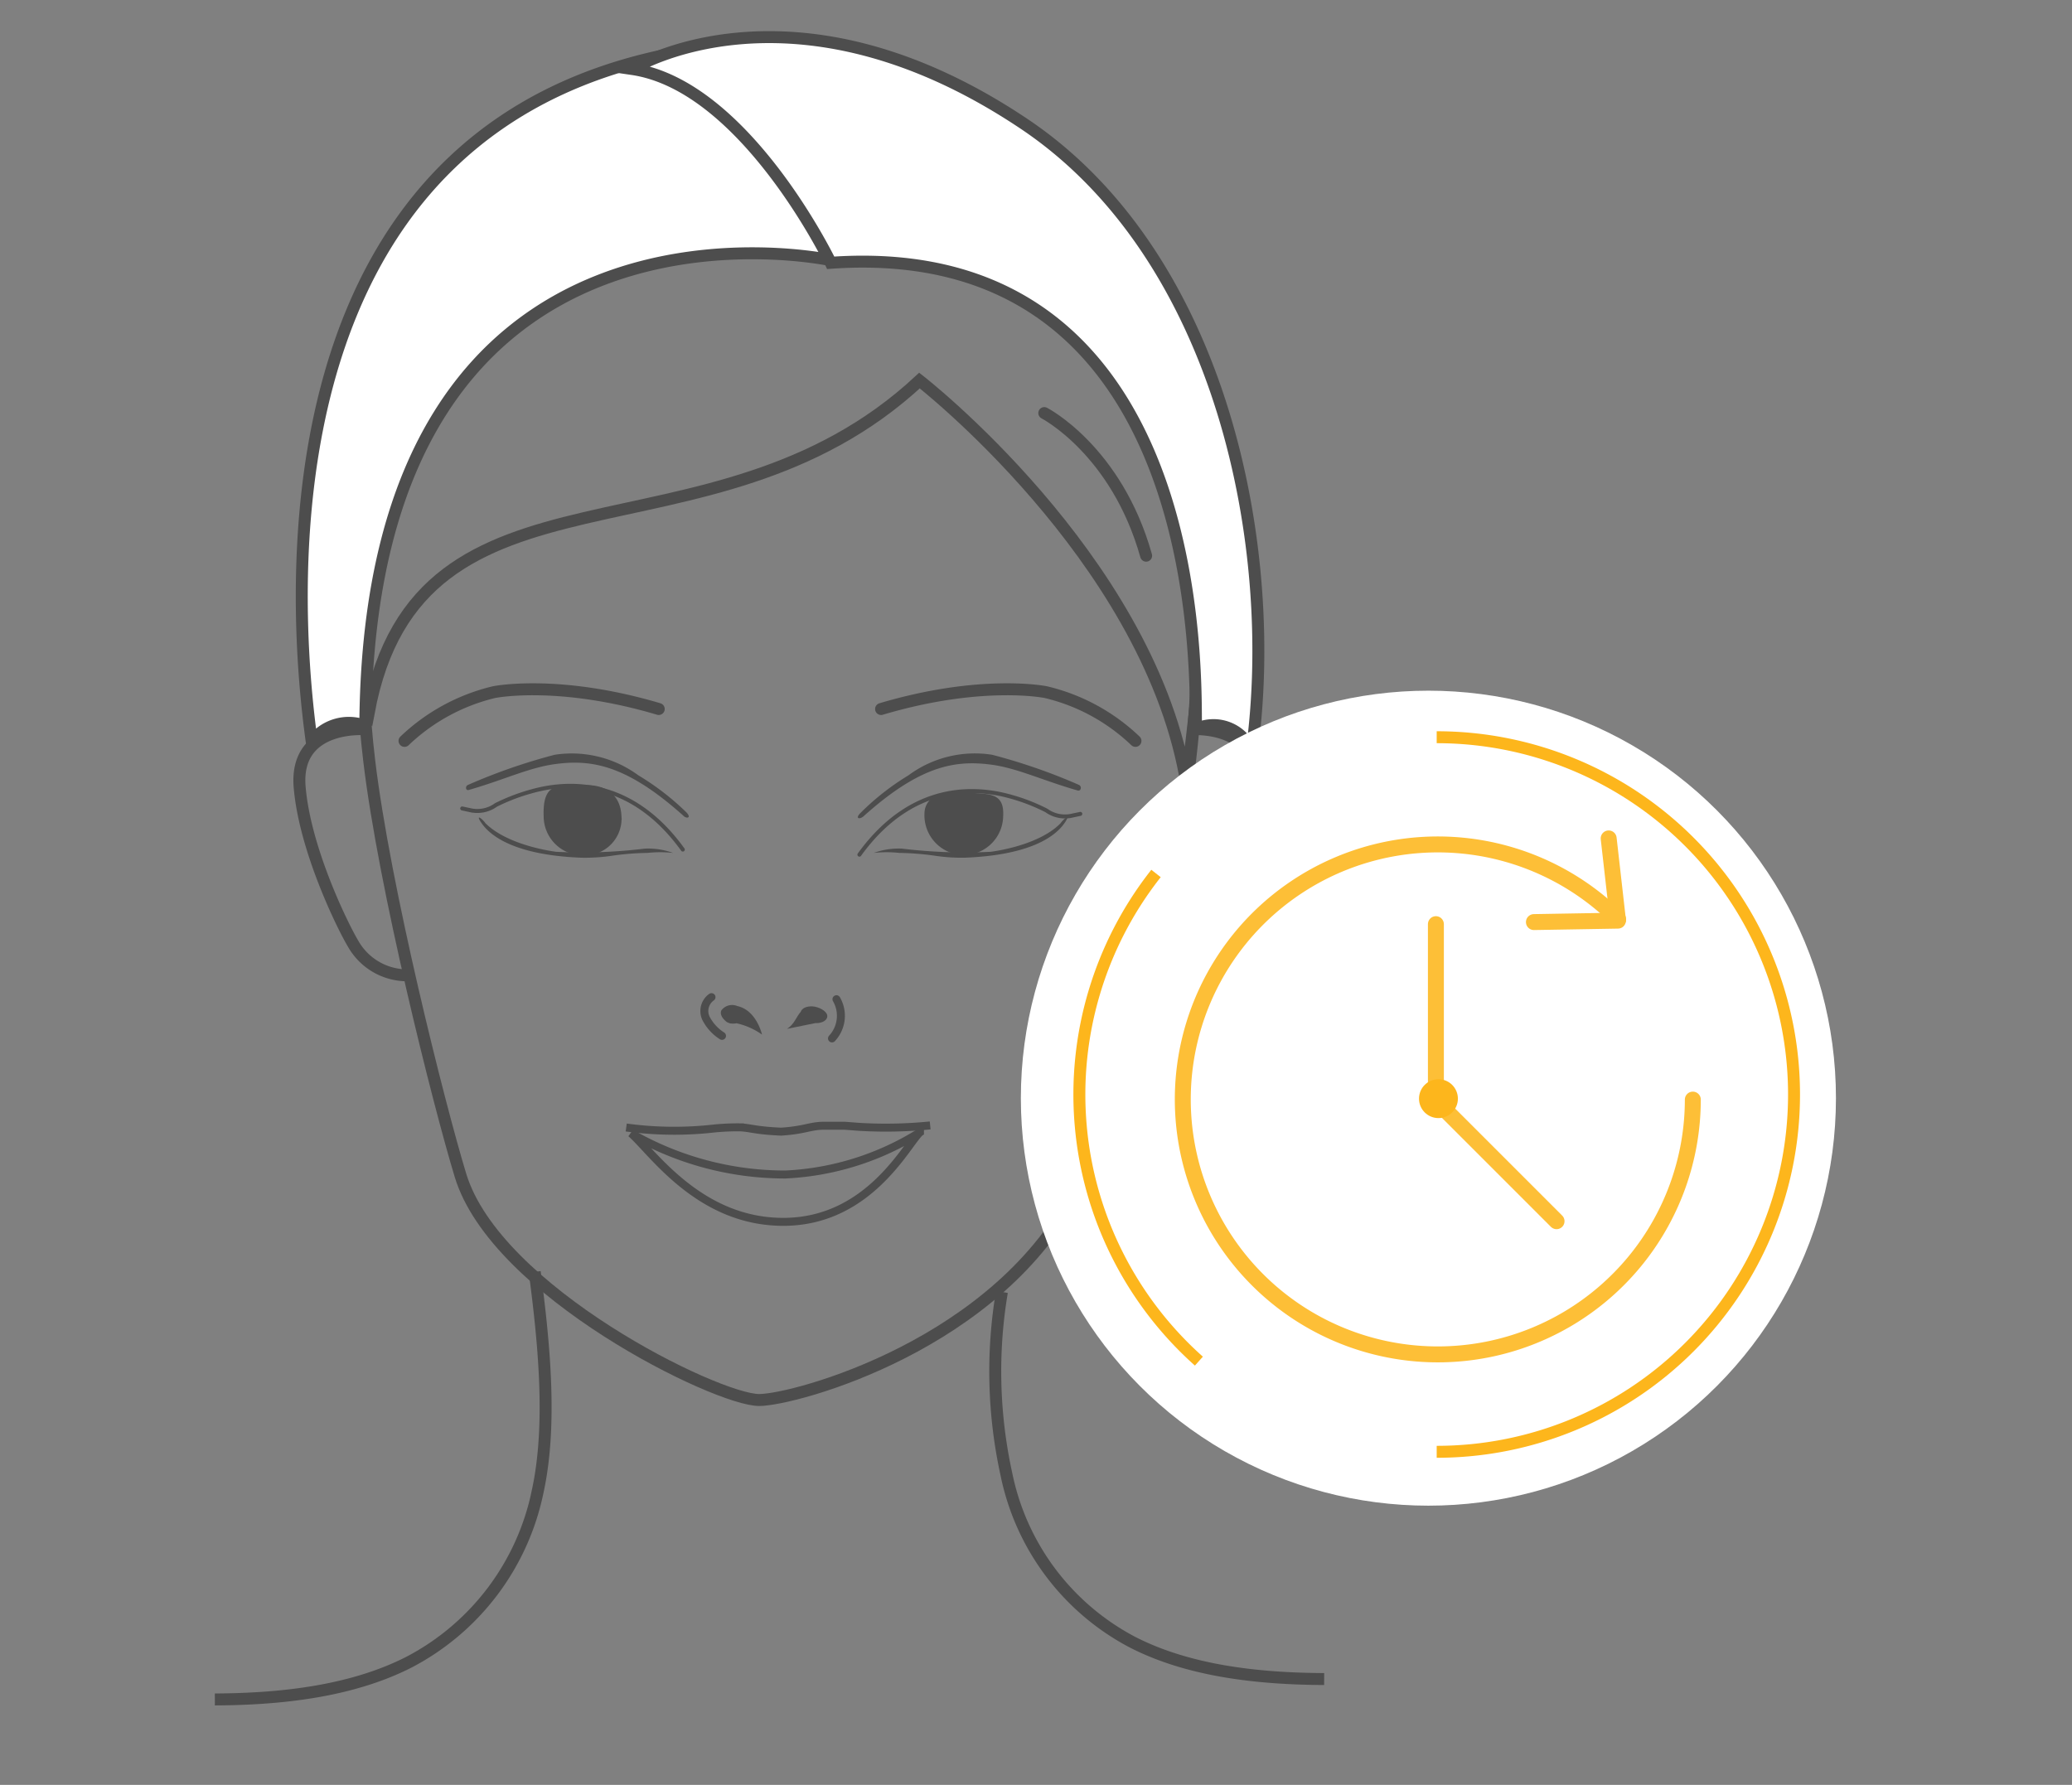 <svg id="Layer_1" data-name="Layer 1" xmlns="http://www.w3.org/2000/svg" viewBox="0 0 130 112"><rect x="0" y="0" width="130" height="112" fill="#808080" stroke="none"/><defs><style>.cls-1,.cls-11,.cls-2,.cls-5,.cls-7,.cls-8{fill:none;}.cls-1,.cls-2,.cls-3,.cls-5,.cls-6,.cls-7,.cls-8{stroke:#4d4d4d;}.cls-1,.cls-10,.cls-11,.cls-2,.cls-3,.cls-5,.cls-6,.cls-7,.cls-8{stroke-miterlimit:10;}.cls-1,.cls-10,.cls-2,.cls-6{stroke-width:0.75px;}.cls-11,.cls-2,.cls-5,.cls-7{stroke-linecap:round;}.cls-3,.cls-4{fill:#4d4d4d;}.cls-3{stroke-width:0.2px;}.cls-5{stroke-width:0.25px;}.cls-10,.cls-6,.cls-9{fill:#fff;}.cls-7,.cls-8{stroke-width:0.5px;}.cls-10{stroke:#fdb61c;}.cls-11{stroke:#fdbf37;}.cls-12{fill:#fdb61c;}</style></defs><path class="cls-1" d="M50.23,12.25C62.71,11.7,69.69,17,73.16,24.49c1.85,4,2.68,15.62,1.29,24.83C73.57,55.15,69.83,70,67.63,74.5c-4.85,9.88-17.8,13.35-20,13.35-2.66,0-16.53-6.8-18.74-14.1-1.35-4.44-4.79-18.11-5.73-26.06-1.31-11,.8-21.55,2-24C29.39,15.45,37.75,11.7,50.23,12.25Z"/><path class="cls-2" d="M25.38,46.49A12.24,12.24,0,0,1,31,43.43s4-.82,10.33,1.06"/><path class="cls-2" d="M71.24,46.49a12.2,12.2,0,0,0-5.63-3.06s-4-.82-10.33,1.06"/><path class="cls-3" d="M60.81,49.84c-1.31-.11-2.49,0-2.69,1a2.4,2.4,0,0,0,2.22,2.71,2.38,2.38,0,0,0,2.5-2.33C62.92,49.84,62.11,49.94,60.81,49.84Z"/><path class="cls-4" d="M62.15,53.45a32.58,32.58,0,0,1-5.56-.2,4.61,4.61,0,0,0-1.77.27,7.56,7.56,0,0,1,1.61,0,17.27,17.27,0,0,1,2.18.17,11.3,11.3,0,0,0,1.94.13c4-.16,5.62-1.28,6.23-2.16.42-.6,0-.34-.24,0C65.12,53.11,62.15,53.45,62.15,53.45Z"/><path class="cls-4" d="M67.69,49.25a36.23,36.23,0,0,0-5.45-1.89A7,7,0,0,0,57,48.65,16,16,0,0,0,54,51c-.39.39-.05.42.17.23,3.52-3.16,5.72-3.55,8-3.25,1.65.21,3.25,1,5.47,1.63C67.84,49.63,67.88,49.33,67.69,49.25Z"/><path class="cls-3" d="M36.47,49.38c1.3-.11,2.34.41,2.42,1.8a2.2,2.2,0,0,1-2.18,2.39,2.36,2.36,0,0,1-2.5-2.33C34.13,49,35.17,49.48,36.47,49.38Z"/><path class="cls-5" d="M29,50.73l.51.11A2,2,0,0,0,31,50.59a1.27,1.27,0,0,1,.24-.14,12.1,12.1,0,0,1,2.06-.78c1.69-.48,6-1.27,9.54,3.64"/><path class="cls-5" d="M67.78,51.07l-.51.11a2,2,0,0,1-1.51-.25,1.27,1.27,0,0,0-.24-.14A11.79,11.79,0,0,0,63.46,50c-1.69-.48-6-1.27-9.54,3.63"/><path class="cls-4" d="M34.9,53.45a32.54,32.54,0,0,0,5.56-.2,4.61,4.61,0,0,1,1.77.27,7.55,7.55,0,0,0-1.61,0,17.09,17.09,0,0,0-2.17.17,11.41,11.41,0,0,1-2,.13c-4-.16-5.62-1.28-6.23-2.16-.42-.6,0-.34.24,0C31.93,53.11,34.9,53.45,34.9,53.45Z"/><path class="cls-4" d="M29.37,49.25a36.17,36.17,0,0,1,5.44-1.89,7.06,7.06,0,0,1,5.24,1.29,16.35,16.35,0,0,1,3,2.31c.38.39,0,.42-.17.23-3.53-3.16-5.72-3.55-8-3.25-1.66.21-3.26,1-5.47,1.63C29.21,49.63,29.17,49.33,29.37,49.25Z"/><path class="cls-1" d="M51.81,9c-.28-4.51,23,10.48,24.18,20.58.28,2.44-1.4,20.4-1.64,19.08C71.8,34.84,57.69,23.88,57.69,23.88c-13.16,12.25-31.4,3.81-34.56,20.85l-.69-.83C14.51,16.4,51.81,9,51.81,9Z"/><path class="cls-6" d="M52.15,16.33S23.13,10,22.92,45.55a2.87,2.87,0,0,0-3.36,1c-1.77-12.85-2-43.93,30.81-43.93Z"/><path class="cls-6" d="M52.12,16.49S46.77,5.37,39.66,4.33c0,0,10.08-6.3,24.62,3.46,12.49,8.4,16,26.73,14.25,39.4a2.54,2.54,0,0,0-3.47-1.45C74.81,45.84,77.15,14.73,52.12,16.49Z"/><path class="cls-4" d="M45.26,63.4a.84.84,0,0,1,1-.27h0c1.21.26,1.55,1.79,1.55,1.79a4.4,4.4,0,0,0-1.6-.71,1.08,1.08,0,0,1-.43,0l-.17-.07h0C45.32,63.92,45.15,63.64,45.26,63.4Z"/><path class="cls-4" d="M49.38,64.56c.46-.29.58-.76.86-1.07.06-.21.35-.36.73-.34s.88.27.93.56-.29.51-.75.49h0Z"/><path class="cls-7" d="M52.2,65.16a2.08,2.08,0,0,0,.28-2.46"/><path class="cls-7" d="M45.3,65a2.85,2.85,0,0,1-1-1.09,1.07,1.07,0,0,1,.34-1.34"/><path class="cls-1" d="M74.74,45.76s4.41-.35,4.08,3.62-2.74,8.83-3.33,9.81a3.92,3.92,0,0,1-3.7,2"/><path class="cls-1" d="M22.88,45.76s-4.41-.35-4.08,3.62,2.75,8.83,3.34,9.81a3.9,3.9,0,0,0,3.69,2"/><path class="cls-2" d="M65.52,25.92s4.53,2.33,6.39,8.95"/><path class="cls-1" d="M33.55,79.81c.56,4.28,1.11,9.51.19,13.75a15.62,15.62,0,0,1-8.08,10.74c-3.57,1.82-7.95,2.32-12.18,2.34"/><path class="cls-1" d="M62.86,81.07a30.06,30.06,0,0,0,.28,11.42,15.36,15.36,0,0,0,7.94,10.57c3.51,1.79,7.81,2.28,12,2.3"/><path class="cls-8" d="M49.27,73.7a19.39,19.39,0,0,1-9.68-2.59c1.36,1.19,4.31,5.61,9.64,5.56s7.67-4.87,8.49-5.62A17.4,17.4,0,0,1,49.27,73.7Z"/><path class="cls-8" d="M58.36,70.62a28.06,28.06,0,0,1-4.44.09L53,70.64c-.4,0-1,0-1.3,0-.87,0-1.17.27-2.69.37-1.63-.07-1.9-.24-2.59-.27a15.29,15.29,0,0,0-1.59.07,22.27,22.27,0,0,1-5.54-.06"/><circle class="cls-9" cx="89.62" cy="68.91" r="25.57"/><path class="cls-10" d="M90.14,46.26a22.42,22.42,0,1,1,0,44.84"/><path class="cls-10" d="M75.22,85.41a22.41,22.41,0,0,1-2.69-30.6"/><path class="cls-11" d="M106.21,69a16,16,0,1,1-4.69-11.33"/><polyline class="cls-11" points="90.09 57.99 90.09 69.06 97.66 76.63"/><line class="cls-11" x1="101.51" y1="57.77" x2="96.24" y2="57.86"/><line class="cls-11" x1="100.93" y1="52.61" x2="101.51" y2="57.72"/><circle class="cls-12" cx="90.25" cy="68.94" r="1.22"/></svg>